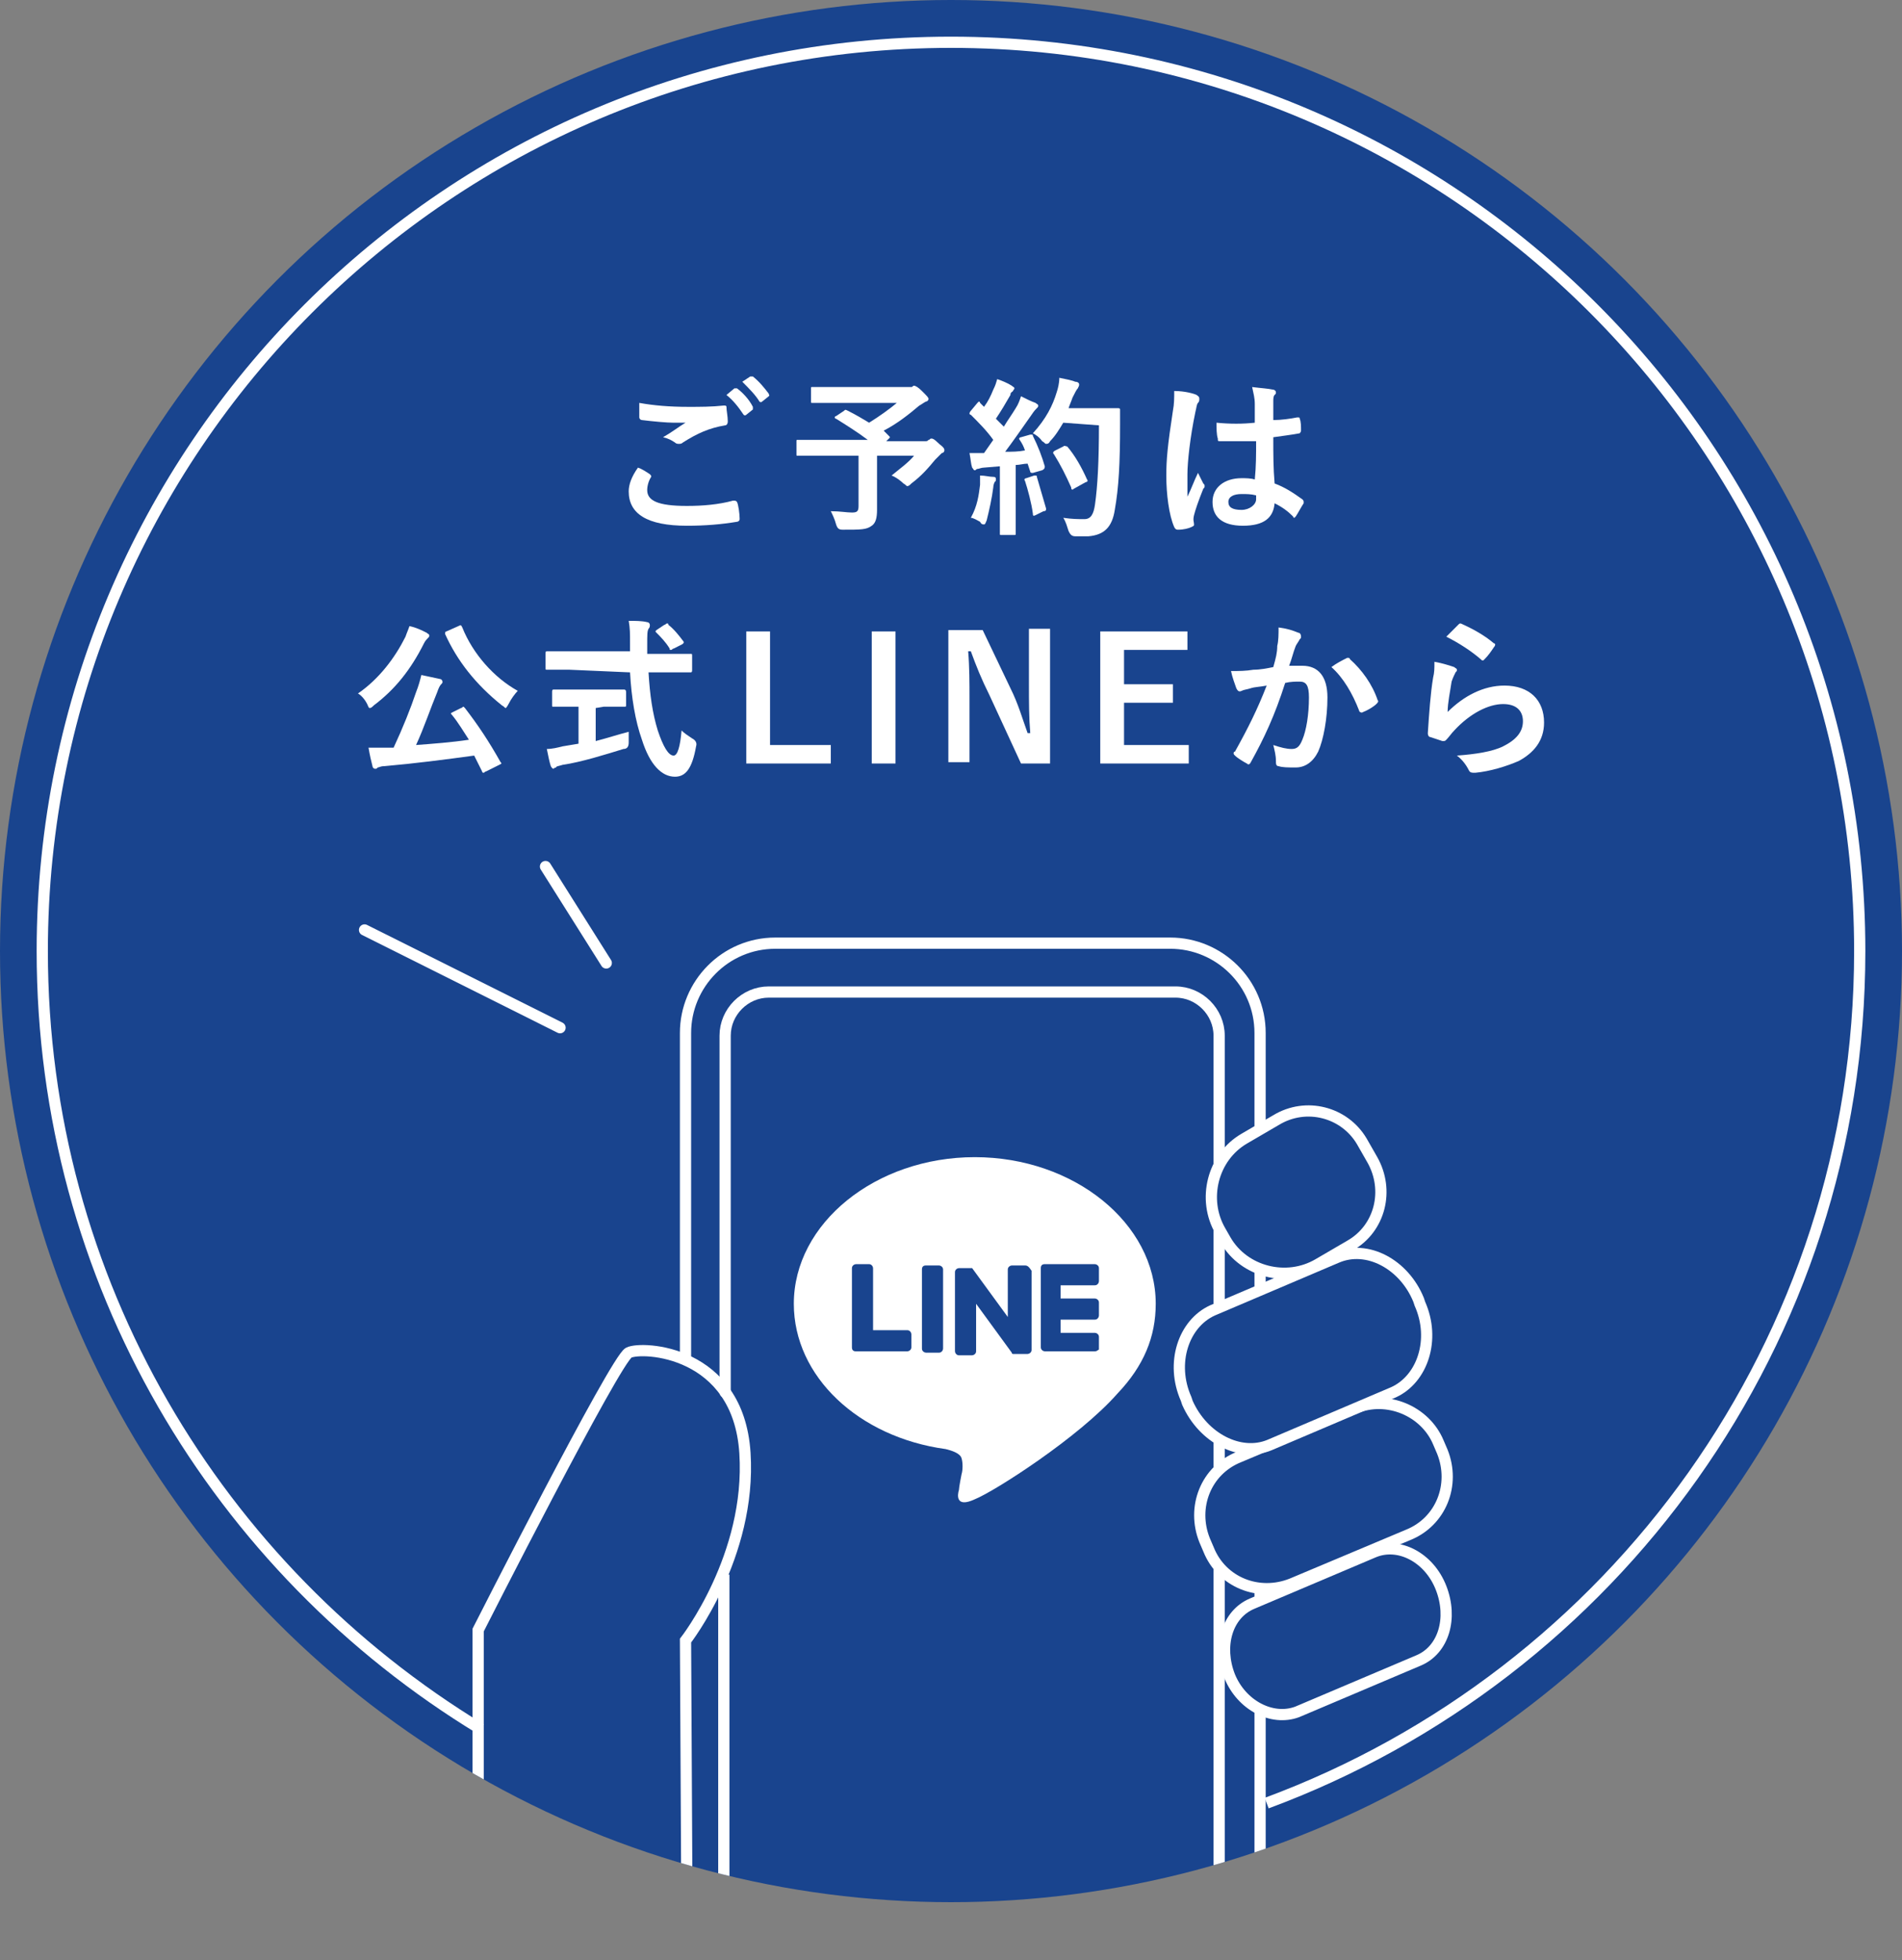 <svg enable-background="new 0 0 144 148.4" viewBox="0 0 144 148.4" xmlns="http://www.w3.org/2000/svg" xmlns:xlink="http://www.w3.org/1999/xlink"><rect x="0" y="0" width="144" height="148.4" fill="#808080" stroke="none"/><clipPath id="a"><circle cx="72" cy="72" r="72"/></clipPath><g clip-path="url(#a)"><circle cx="72" cy="72" fill="#19448e" r="72"/><path d="m51.9 102.9v-24.7c0-3.7 3-6.8 6.8-6.8h29.9c3.7 0 6.8 3 6.8 6.8v63.1" fill="none" stroke="#fff" stroke-linecap="round" stroke-linejoin="round" stroke-width=".85"/><path d="m87.5 98.7c0-6.1-6.2-11.1-13.7-11.1s-13.7 5-13.7 11.1c0 5.5 4.9 10.1 11.5 11 .4.1 1.1.3 1.2.7.1.3.1.9 0 1.2 0 0-.2 1-.2 1.2-.1.3-.3 1.4 1.2.7 1.5-.6 7.9-4.7 10.8-8 2-2.1 2.9-4.3 2.9-6.8z" fill="#19448e"/><path d="m87.5 98.7c0-6.1-6.2-11.1-13.7-11.1s-13.7 5-13.7 11.1c0 5.5 4.9 10.1 11.5 11 .4.1 1.1.3 1.2.7.1.3.1.9 0 1.2 0 0-.2 1-.2 1.2-.1.3-.3 1.4 1.2.7 1.5-.6 7.9-4.7 10.8-8 2-2.1 2.9-4.3 2.9-6.8z" fill="#fff"/><g fill="#19448e"><path d="m82.9 102.3h-3.8c-.1 0-.3-.1-.3-.3v-6c0-.2.1-.3.3-.3h3.8c.1 0 .3.1.3.3v1c0 .1-.1.3-.3.3h-2.6v1h2.6c.1 0 .3.1.3.3v1c0 .1-.1.3-.3.3h-2.6v1h2.6c.1 0 .3.1.3.3v1c0-.1-.1.1-.3.1z"/><path d="m68.7 102.3c.1 0 .3-.1.3-.3v-1c0-.1-.1-.3-.3-.3h-2.6v-4.7c0-.1-.1-.3-.3-.3h-1c-.1 0-.3.1-.3.3v6c0 .2.1.3.3.3z"/><path d="m70.1 95.8h1c.1 0 .3.1.3.3v6c0 .1-.1.3-.3.3h-1c-.1 0-.3-.1-.3-.3v-6c0-.2.1-.3.3-.3z"/><path d="m77.6 95.8h-1c-.1 0-.3.1-.3.3v3.6l-2.7-3.7h-1c-.1 0-.3.1-.3.3v6c0 .1.1.3.3.3h1c.1 0 .3-.1.3-.3v-3.6l2.7 3.7s0 .1.1.1h.1 1c.1 0 .3-.1.3-.3v-6c-.2-.3-.3-.4-.5-.4z"/></g><g stroke="#fff" stroke-width=".85"><path d="m36.2 148.4v-25s10.4-20.5 11.4-21 8.3-.2 8.8 7.6-4.5 14.2-4.5 14.2l.1 19" fill="none" stroke-miterlimit="10"/><path d="m54.9 105.4v-27c0-1.8 1.5-3.3 3.3-3.3h30.8c1.8 0 3.3 1.5 3.3 3.3v64.3" fill="none" stroke-linecap="round" stroke-linejoin="round"/><g stroke-miterlimit="10"><path d="m108.9 109.2.3.7c1 2.5-.1 5.3-2.6 6.3l-8.8 3.7c-2.5 1-5.3-.1-6.3-2.6l-.3-.7c-1-2.5.1-5.3 2.6-6.3l8.8-3.7c2.4-1 5.3.2 6.3 2.6z" fill="#19448e"/><path d="m93.1 126.9c-.9-2.3-.2-4.7 1.7-5.5l9.2-3.9c1.9-.8 4.2.4 5.1 2.7s.2 4.7-1.7 5.5l-9.2 3.9c-1.9.7-4.2-.5-5.1-2.7z" fill="#19448e"/><path d="m89.9 106.2-.1-.3c-1.2-2.7-.2-5.7 2-6.7l9.4-4c2.3-1 5.1.5 6.2 3.2l.1.3c1.2 2.7.2 5.7-2 6.7l-9.4 4c-2.2.9-5-.5-6.2-3.2z" fill="#19448e"/><path d="m103.1 86.4.8 1.4c1.3 2.3.6 5.2-1.7 6.5l-2.4 1.4c-2.4 1.4-5.6.6-7-1.8l-.4-.7c-1.4-2.4-.6-5.6 1.8-7l2.4-1.4c2.3-1.4 5.2-.6 6.5 1.6z" fill="#19448e"/></g><path d="m41.3 65.6 4.6 7.3" fill="none" stroke-linecap="round" stroke-linejoin="round"/><path d="m27.6 70.4 14.8 7.4" fill="none" stroke-linecap="round" stroke-linejoin="round"/><path d="m54.8 119.2v24.8" fill="none" stroke-miterlimit="10"/></g></g><path d="m36.4 130.9c-19.9-12.1-33.2-33.9-33.2-58.9 0-38 30.8-68.8 68.8-68.8s68.8 30.8 68.8 68.8c0 29.6-18.7 54.8-44.9 64.5" fill="none" stroke="#fff" stroke-miterlimit="10" stroke-width=".85"/><g fill="#fff"><path d="m49.2 35.9c.1.1.1.1.1.2-.2.3-.3.7-.3 1 0 .8.8 1.2 3 1.2 1.2 0 2.4-.1 3.5-.4.2 0 .2 0 .3.1.1.2.2.9.2 1.3 0 .1-.1.2-.2.2-1.2.2-2.4.3-3.8.3-3 0-4.4-.9-4.4-2.6 0-.5.2-1.1.7-1.8.3.1.6.3.9.5zm2.9-5.1c.9 0 1.8 0 2.7-.1.1 0 .2 0 .2.1 0 .3.1.7.1 1.1 0 .2-.1.3-.2.3-1.2.2-2.1.6-3.2 1.3-.1.1-.2.1-.3.1s-.2 0-.3-.1c-.3-.2-.5-.3-.9-.4.7-.4 1.2-.8 1.7-1.1-.3 0-.7 0-.9 0-.5 0-1.6-.1-2.4-.2-.1 0-.2-.1-.2-.2 0-.3 0-.7 0-1.1 1.1.2 2.3.3 3.7.3zm3.5-1.4h.2c.4.3.9.8 1.2 1.4v.2l-.5.4c-.1.1-.2 0-.2 0-.4-.6-.8-1.1-1.3-1.5zm1.2-.9h.2c.5.4.9.9 1.2 1.3 0 .1.1.1 0 .2l-.5.4c-.1.1-.2 0-.2 0-.3-.5-.8-1-1.3-1.5z"/><path d="m63.9 31.1c.1-.1.1-.1.3 0 .6.3 1.1.6 1.6.9.8-.5 1.5-1 2.1-1.5h-4.6c-1.3 0-1.7 0-1.8 0s-.1 0-.1-.1v-1c0-.1 0-.1.1-.1h1.8 5.4.3c.1 0 .1-.1.2-.1s.3.1.6.4c.4.4.5.5.5.6s-.1.2-.2.2c-.2.1-.3.2-.5.3-.7.6-1.7 1.4-2.7 1.9l.4.4c.1.1.1.1 0 .2l-.2.2h2.9c.2 0 .2 0 .3-.1.1 0 .1-.1.2-.1s.2 0 .6.4c.4.3.4.4.4.5s-.1.2-.2.2c-.1.1-.2.2-.5.5-.5.6-1 1.2-1.8 1.8-.1.1-.2.2-.3.2s-.1-.1-.3-.2c-.2-.2-.6-.5-.9-.6.6-.5 1.3-1 1.7-1.5h-2.8v2.1 2c0 .6-.1 1-.4 1.2-.4.3-.8.3-2.2.3-.3 0-.4-.1-.5-.4-.1-.4-.3-.8-.4-1 .7 0 1.2.1 1.6.1s.5-.1.5-.5v-3.8h-3c-1.2 0-1.5 0-1.6 0s-.1 0-.1-.1v-1c0-.1 0-.1.1-.1h1.6 3.7c-.8-.6-1.6-1.1-2.4-1.6-.1 0-.1-.1-.1-.1s0-.1.1-.1z"/><path d="m78 32.9c.2 0 .2 0 .2.1.4.8.7 1.6.9 2.3 0 .1 0 .2-.2.3l-.7.2c-.1 0-.2 0-.2-.1l-.2-.6c-.3 0-.6.1-.9.1v3.5 1.7c0 .1 0 .1-.1.1h-1c-.1 0-.1 0-.1-.1s0-.5 0-1.7v-3.4l-1.2.1c-.2 0-.4.1-.5.1s-.1.1-.2.1-.1-.1-.2-.2c-.1-.3-.1-.6-.2-1.1h1.1l.7-1c-.5-.7-1.1-1.3-1.7-1.9-.1 0-.1-.1-.1-.1s0-.1.1-.2l.5-.6c.1-.1.1-.1.1-.1s.1 0 .1.1l.3.3c.3-.4.5-.8.7-1.3.2-.4.2-.5.3-.8.3.1.8.3 1.1.5.1.1.2.1.2.2s-.1.1-.1.2c-.1.1-.2.1-.2.3-.4.7-.7 1.2-1.1 1.8.2.2.4.4.6.6.3-.5.6-.9.9-1.4.2-.3.3-.6.4-.9.4.2.8.4 1.1.5.1.1.2.1.2.2s0 .1-.1.2-.2.2-.4.5c-.7 1-1.4 2-2 2.8.5 0 1 0 1.5-.1-.1-.3-.2-.5-.4-.8-.1-.1 0-.2.1-.2zm-3.8 3.8c0-.2 0-.4 0-.7.4 0 .7.1 1 .1.2 0 .2.1.2.2s0 .1-.1.2c0 0-.1.2-.1.4-.1.8-.3 1.7-.5 2.5-.1.2-.1.3-.2.3s-.2 0-.3-.2c-.2-.1-.5-.3-.7-.3.5-.9.6-1.7.7-2.5zm4.1-.7c.2 0 .2 0 .2.1.2.7.5 1.7.7 2.4 0 .1 0 .2-.2.2l-.6.3c-.2.1-.2 0-.2-.1-.1-.8-.4-1.9-.6-2.5-.1-.1 0-.2.1-.2zm2.2-4c-.3.5-.6 1-1 1.4-.1.2-.2.2-.3.2s-.1-.1-.3-.2c-.2-.3-.5-.5-.7-.6 1-1.1 1.5-2.1 1.8-3.1.1-.3.2-.7.2-1.1.5.1 1 .2 1.2.3.2 0 .3.1.3.2s0 .1-.1.3c-.1.1-.2.3-.4.7-.1.3-.2.5-.3.8h2.4 1.3c.1 0 .2 0 .2.1v1.1c0 3-.1 4.8-.4 6.5-.2 1.3-.8 1.9-2 2-.3 0-.6 0-1 0-.3 0-.4-.2-.5-.4-.1-.3-.2-.7-.4-1 .7.1 1.1.1 1.6.1s.7-.4.8-1.1c.2-1.4.3-3.3.3-6zm0 1.8c.1-.1.2 0 .3 0 .6.7 1.1 1.6 1.5 2.5.1.1 0 .2-.1.2l-.9.5c-.1.1-.2.1-.2-.1-.4-.9-.8-1.7-1.3-2.5-.1-.1-.1-.2.1-.3z"/><path d="m90.6 29.9c.1.1.2.1.2.3 0 .1 0 .2-.1.3s-.1.3-.2.7c-.4 1.9-.6 3.8-.6 4.7v1.7c.3-.6.5-1.2.8-1.8.2.4.3.6.4.8.1.1.1.1.1.2s0 .1-.1.2c-.4 1-.6 1.6-.7 2s0 .5 0 .7c0 .1 0 .1-.2.2s-.6.2-1 .2c-.1 0-.2 0-.3-.2-.4-.9-.6-2.5-.6-3.9 0-1.2.1-2.3.5-4.9.1-.5.1-1 .1-1.5.8 0 1.5.2 1.7.3zm4.5 3.5c-.9 0-1.8 0-2.7 0-.2 0-.2 0-.2-.2-.1-.3-.1-.8-.1-1.2 1 .1 2 .1 2.9 0 0-.5 0-.9 0-1.4s-.1-.8-.2-1.3c.8.1 1.1.1 1.6.2.1 0 .2.1.2.2s0 .1-.1.2-.1.3-.1.5v1.4c.6 0 1.3-.1 1.8-.2.2 0 .2 0 .2.1.1.2.1.6.1.9 0 .1-.1.2-.1.2-.5.1-1.3.2-2 .3 0 1.4 0 2.3.1 3.5.8.3 1.4.7 2.1 1.2.1.1.1.1.1.3-.2.3-.4.7-.6 1 0 0-.1.1-.1.1s-.1 0-.1-.1c-.4-.4-.8-.7-1.4-1-.1 1.1-.8 1.7-2.4 1.7s-2.3-.7-2.3-1.8.9-1.8 2.2-1.8c.3 0 .7 0 1 .1.1-1 .1-1.9.1-2.9zm-1.1 4c-.6 0-1 .2-1 .6s.3.6 1 .6c.6 0 1.1-.4 1.1-.8 0-.1 0-.2 0-.3-.4-.1-.7-.1-1.1-.1z"/><path d="m30.7 48.2c.1-.3.2-.5.3-.8.5.1.9.3 1.3.5.1.1.2.1.2.2s0 .1-.1.2-.2.2-.3.4c-1 2-2.2 3.5-3.8 4.7-.1.1-.2.2-.3.2s-.1-.1-.2-.3c-.2-.4-.5-.7-.7-.8 1.6-1.1 2.8-2.7 3.6-4.3zm4.2 5.4c.1 0 .1-.1.2-.1 0 0 0 0 .1.1 1 1.3 1.8 2.5 2.7 4.1.1.1.1.1-.1.2l-1 .5c-.1 0-.1.1-.2.1 0 0-.1 0-.1-.1-.2-.4-.4-.8-.6-1.2-2.2.3-4.5.6-6.8.8-.3 0-.4.1-.5.1-.1.1-.1.1-.2.1s-.2-.1-.2-.2c-.1-.4-.2-.8-.3-1.4h1.5.4c.7-1.5 1.3-3 1.7-4.2.2-.5.3-.9.4-1.3.5.1.9.2 1.4.3.1 0 .2.1.2.2s0 .1-.1.2-.2.3-.3.6c-.5 1.2-1 2.7-1.6 4 1.3-.1 2.7-.2 4-.4-.4-.6-.8-1.3-1.3-1.9-.1-.1-.1-.1.1-.2zm-.2-6.2c.2-.1.2-.1.3.1.8 2 2.4 3.8 4.2 4.8-.2.2-.5.6-.7 1-.1.2-.2.3-.2.3-.1 0-.1-.1-.3-.2-2-1.6-3.4-3.4-4.3-5.4 0-.1 0-.2.1-.2z"/><path d="m43.1 50.7c-1.2 0-1.6 0-1.7 0s-.1 0-.1-.2v-1c0-.1 0-.2.1-.2h1.7 4.6c0-.2 0-.3 0-.5 0-.9 0-1.2-.1-1.8.5 0 1 0 1.4.1.1 0 .2.1.2.2s0 .2-.1.3c-.1.2-.1.4-.1 1.3v.6h1.6 1.7c.1 0 .1 0 .1.2v1c0 .1 0 .2-.1.2s-.5 0-1.7 0h-1.5c.1 1.7.3 3.1.7 4.4.4 1.2.8 1.9 1.2 1.9.3 0 .5-.7.6-1.9.2.2.5.4.8.6.2.1.4.3.3.6-.3 1.7-.8 2.3-1.6 2.3-1 0-1.9-.9-2.5-2.8-.5-1.4-.8-3.2-.9-5.1zm2 2.9v2.5c.8-.2 1.7-.5 2.5-.7v.8c0 .3-.1.5-.4.5-1.3.4-3.2 1-4.6 1.2-.3.1-.5.1-.5.2-.1 0-.2.1-.2.1s-.1 0-.2-.2c-.1-.3-.2-.8-.3-1.3.4 0 .8-.1 1.2-.2l1.2-.2v-2.8h-.4c-1.1 0-1.5 0-1.5 0-.1 0-.1 0-.1-.1v-1c0-.1 0-.2.1-.2h1.5 2.3 1.5c.1 0 .2 0 .2.2v1c0 .1 0 .1-.2.1-.1 0-.4 0-1.5 0zm5.2-6.3c.1 0 .1-.1.2-.1s.1 0 .1.1c.4.3.8.8 1.1 1.2.1.1.1.2-.1.3l-.6.3c-.1 0-.1.1-.2.1s-.1 0-.1-.1c-.3-.5-.7-.9-1-1.2-.1-.1-.1-.1 0-.2z"/><path d="m58.2 56.4h4.7v1.4h-6.4v-10h1.8v8.6z"/><path d="m67.8 57.8h-1.8v-10h1.8z"/><path d="m79.4 57.8h-2.1l-2.4-5.2c-.6-1.2-1-2.2-1.4-3.3h-.2c.1 1.2.1 2.4.1 3.6v4.8h-1.6v-10h2.6l2.1 4.4c.6 1.2.9 2.3 1.3 3.4h.2c-.1-1.2-.1-2.3-.1-3.7v-4.2h1.6v10.2z"/><path d="m89.9 49.2h-4.8v2.6h3.7v1.4h-3.7v3.2h4.9v1.4h-6.7v-10h6.6z"/><path d="m96.7 48.9c.1-.4.1-.9.1-1.4.7.1 1 .2 1.5.4.1 0 .2.1.2.3 0 .1 0 .1-.1.2-.1.2-.2.3-.3.5-.2.5-.3 1-.5 1.5h1c1.2 0 1.9.8 1.9 2.4s-.3 3.2-.7 4.1c-.4.8-1 1.2-1.7 1.2-.6 0-1 0-1.3-.1-.2 0-.2-.2-.2-.4 0-.4-.1-.8-.2-1.2.6.2 1 .3 1.4.3s.6-.2.8-.7c.3-.7.5-1.9.5-3.2 0-.9-.2-1.2-.7-1.2-.3 0-.7 0-1.1.1-.8 2.5-1.6 4.2-2.6 6-.1.2-.2.2-.3.1-.2-.1-.7-.4-.9-.6-.1-.1-.1-.1-.1-.2 0 0 0-.1.1-.1 1-1.8 1.7-3.2 2.4-5-.5.1-.9.1-1.2.2s-.5.1-.7.2-.3 0-.4-.2c-.1-.3-.3-.8-.4-1.3.6 0 1.1 0 1.7-.1.5 0 1-.1 1.5-.2.2-.7.3-1.1.3-1.6zm5.3.9c.1 0 .2 0 .2.1.9.8 1.7 1.9 2.1 3.1.1.1 0 .2-.1.3-.2.2-.7.5-1 .6-.1.1-.3 0-.3-.1-.5-1.3-1.2-2.5-2.1-3.3.4-.3.8-.5 1.2-.7z"/><path d="m110.1 50.5c.1.1.2.1.2.2s0 .1-.1.2c-.1.2-.2.4-.3.7-.1.7-.3 1.6-.3 2.3 1.2-1.2 2.7-2 4.3-2 1.9 0 3 1.1 3 2.8 0 1.4-.8 2.3-1.9 2.9-.9.4-2.2.8-3.3.9-.3 0-.4 0-.5-.2-.2-.4-.5-.8-.9-1.1 1.4-.1 2.7-.3 3.5-.7 1-.5 1.5-1.1 1.5-1.9 0-.7-.4-1.3-1.5-1.3s-2.5.7-3.7 2c-.2.2-.4.5-.6.7-.1.1-.1.1-.3.1-.3-.1-.6-.2-.9-.3-.1 0-.2-.1-.2-.3.1-1.5.2-3 .4-4.2.1-.4.1-.7.1-1.2.6.1 1.2.3 1.5.4zm.3-3.2c.1-.1.1-.1.2-.1.9.4 1.8.9 2.5 1.5.1 0 .1.1.1.1s0 .1-.1.2c-.2.3-.4.6-.7.9-.1.1-.1.1-.1.1-.1 0-.1 0-.2-.1-.7-.6-1.6-1.2-2.6-1.7.4-.4.7-.7.9-.9z"/></g></svg>